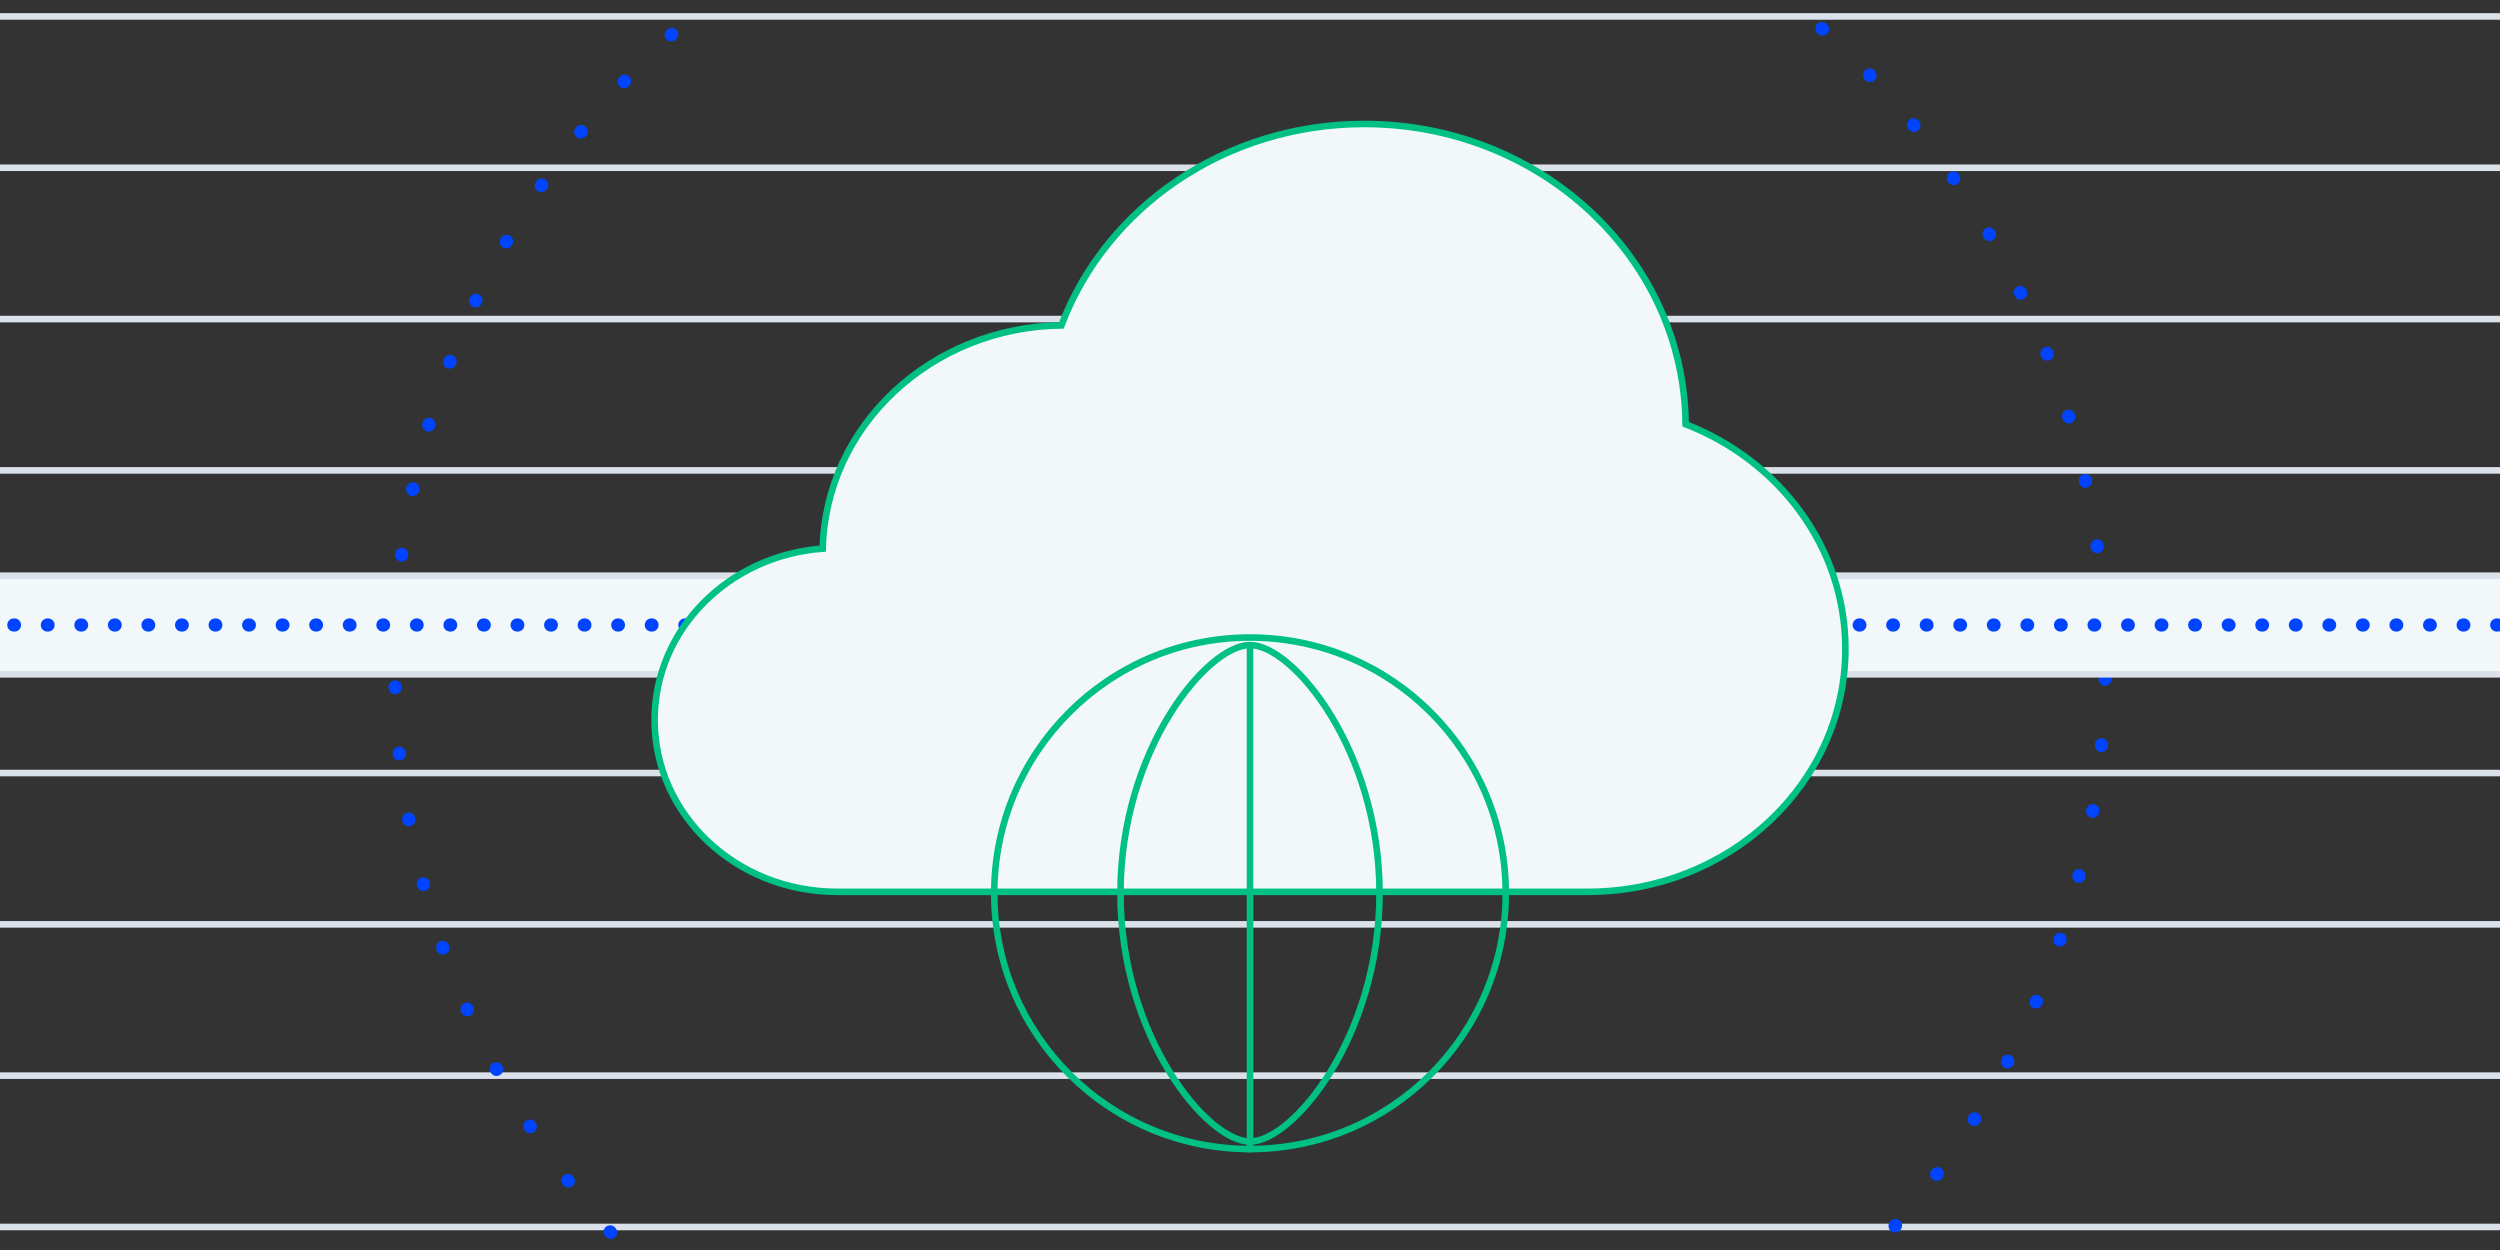 <svg width="380" height="190" viewBox="0 0 380 190" fill="none" xmlns="http://www.w3.org/2000/svg">
<rect x="0" y="0" width="380" height="190" fill="#333333" stroke="none"/>
<g clip-path="url(#clip0_330_41)">
<path d="M0 2.5H391" stroke="#DAE1EB"/>
<path d="M0 25.5H391" stroke="#DAE1EB"/>
<path d="M0 48.5H391" stroke="#DAE1EB"/>
<path d="M0 71.5H391" stroke="#DAE1EB"/>
<path d="M0 94.5H391" stroke="#DAE1EB"/>
<path d="M0 117.5H391" stroke="#DAE1EB"/>
<path d="M0 140.5H391" stroke="#DAE1EB"/>
<path d="M0 163.5H391" stroke="#DAE1EB"/>
<path d="M0 186.5H391" stroke="#DAE1EB"/>
<path d="M190 231C261.797 231 320 172.797 320 101C320 29.203 261.797 -29 190 -29C118.203 -29 60 29.203 60 101C60 172.797 118.203 231 190 231Z" stroke="#0044FF" stroke-width="2" stroke-linecap="round" stroke-dasharray="0.1 10"/>
<path d="M394 87.5H-12C-16.142 87.5 -19.5 90.858 -19.5 95C-19.5 99.142 -16.142 102.5 -12 102.5H394C398.142 102.5 401.5 99.142 401.5 95C401.5 90.858 398.142 87.5 394 87.5Z" fill="#F2F7F9" stroke="#DAE1EB"/>
<path d="M-18.298 95H402" stroke="#0044FF" stroke-width="2" stroke-linecap="round" stroke-dasharray="0.1 5"/>
<path d="M99.5 109.435C99.5 95.669 110.783 84.43 125.055 83.39C125.472 64.717 141.536 49.716 161.335 49.456C168.062 31.604 186.147 18.844 207.375 18.844C234.19 18.844 256.004 39.216 256.214 64.482C270.451 70.001 280.5 83.203 280.5 98.638C280.5 119.057 262.926 135.558 241.312 135.558H127.219C111.939 135.558 99.5 123.89 99.5 109.435Z" fill="#F2F7F9" stroke="#00C084"/>
<path d="M190 173.516C183.438 173.516 170.312 157.527 170.312 135.781C170.312 114.035 183.438 98.047 190 98.047" stroke="#00C084"/>
<path d="M190 173.515C196.562 173.515 209.688 157.527 209.688 135.781C209.688 114.035 196.562 98.047 190 98.047" stroke="#00C084"/>
<path d="M190 98.047V175.156" stroke="#00C084"/>
<path d="M190 174.656C211.47 174.656 228.875 157.251 228.875 135.781C228.875 114.311 211.47 96.906 190 96.906C168.53 96.906 151.125 114.311 151.125 135.781C151.125 157.251 168.53 174.656 190 174.656Z" stroke="#00C084"/>
</g>
<defs>
<clipPath id="clip0_330_41">
<rect width="380" height="190" fill="white"/>
</clipPath>
</defs>
</svg>
